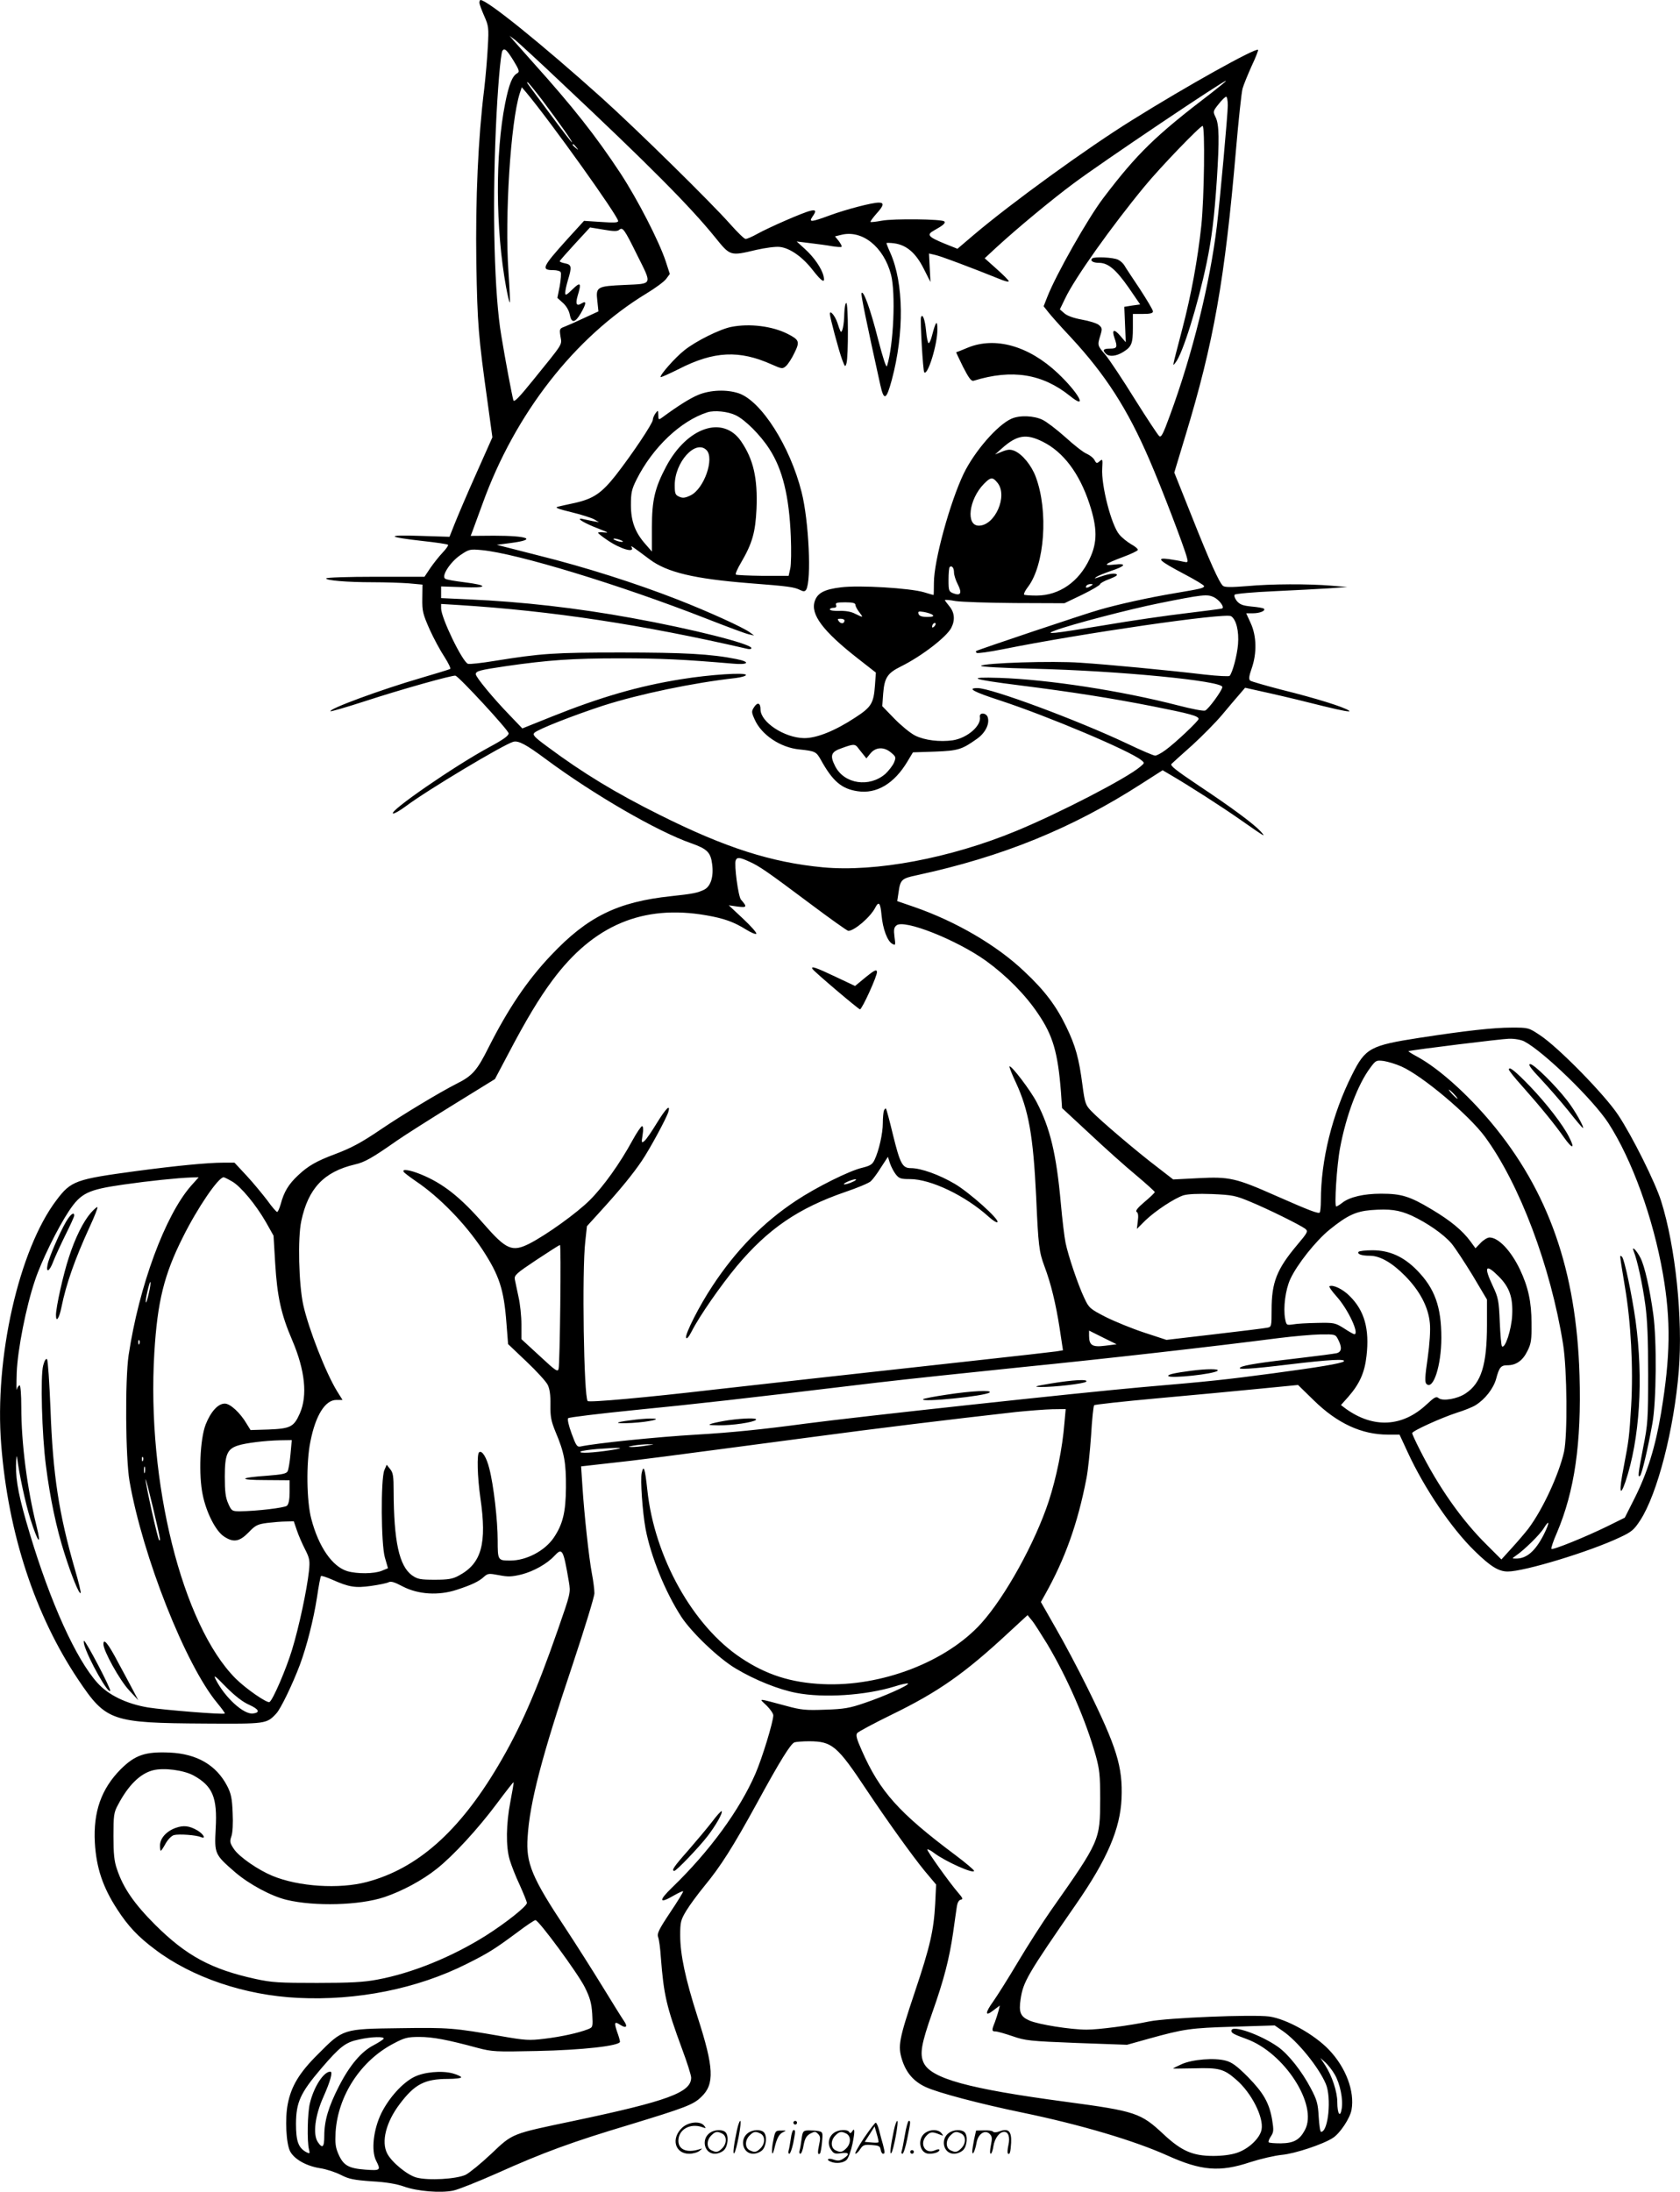 <?xml version="1.0" encoding="UTF-8"?>
<svg xmlns="http://www.w3.org/2000/svg" version="1.0" viewBox="0 0 920.412 1200.841" preserveAspectRatio="xMidYMid meet">
  <g transform="translate(-0.338,1201) scale(0.1,-0.1)" fill="#000000" stroke="none">
    <path d="M2630 11995 c0 -8 12 -40 26 -72 24 -54 26 -65 20 -168 -3 -60 -12 -166 -20 -234 -33 -266 -48 -601 -43 -951 6 -339 11 -401 62 -766 l26 -190 -89 -200 c-49 -109 -101 -232 -117 -272 l-29 -73 -160 5 c-192 7 -186 -6 13 -28 73 -8 136 -17 139 -21 3 -3 -10 -22 -30 -43 -19 -20 -49 -58 -67 -84 l-32 -48 -269 0 c-149 0 -270 -4 -270 -9 0 -11 112 -21 256 -21 67 0 155 -3 196 -6 l76 -7 -1 -76 c-1 -69 3 -85 40 -169 23 -51 60 -119 82 -152 21 -33 35 -62 31 -65 -5 -3 -77 -25 -159 -49 -220 -64 -510 -171 -497 -183 2 -2 87 22 188 55 199 65 484 145 497 140 23 -9 291 -299 291 -316 0 -13 -29 -34 -107 -76 -189 -102 -554 -354 -526 -363 6 -2 38 16 70 40 114 86 538 340 589 353 29 7 70 -15 179 -96 262 -194 609 -395 795 -460 88 -31 107 -50 115 -115 9 -68 -8 -121 -43 -139 -37 -18 -61 -23 -182 -36 -293 -31 -458 -112 -658 -324 -130 -137 -235 -293 -342 -505 -63 -126 -88 -155 -174 -198 -93 -47 -297 -170 -415 -250 -106 -72 -161 -102 -254 -137 -99 -37 -146 -64 -199 -114 -54 -50 -79 -92 -97 -160 -7 -23 -15 -42 -19 -42 -5 0 -29 28 -54 63 -26 34 -76 95 -113 135 l-67 72 -61 0 c-86 0 -259 -17 -477 -46 -332 -45 -357 -53 -437 -159 -206 -271 -341 -866 -303 -1340 38 -486 185 -934 423 -1289 152 -226 180 -236 695 -239 333 -2 336 -2 389 55 24 25 89 160 129 266 38 102 75 248 94 370 9 62 19 115 22 117 3 3 30 -6 60 -19 94 -42 128 -47 214 -35 43 6 86 15 96 20 13 7 33 1 78 -23 85 -44 196 -51 296 -18 83 27 122 46 150 72 20 18 27 18 81 8 50 -10 70 -9 124 4 66 17 139 58 179 101 44 47 49 40 80 -141 10 -61 10 -61 -61 -265 -118 -339 -206 -540 -327 -744 -214 -361 -443 -563 -719 -636 -151 -40 -374 -26 -518 34 -77 32 -179 102 -209 145 -23 34 -25 42 -15 71 7 19 10 71 7 129 -3 80 -9 106 -30 147 -60 115 -166 176 -314 183 -135 6 -190 -13 -269 -91 -107 -108 -151 -234 -142 -402 8 -139 44 -245 122 -365 60 -93 115 -151 207 -220 203 -154 493 -252 784 -266 324 -16 653 50 924 186 120 60 153 81 276 172 50 38 95 68 101 68 18 0 232 -291 270 -367 29 -58 37 -88 41 -146 4 -73 4 -74 -24 -85 -51 -20 -146 -41 -239 -52 -82 -10 -103 -9 -240 15 -254 44 -280 47 -549 43 -315 -4 -312 -3 -451 -143 -102 -101 -146 -175 -165 -272 -16 -81 -9 -218 13 -260 23 -43 88 -80 163 -92 34 -5 86 -22 115 -37 45 -23 72 -28 169 -35 76 -4 135 -14 175 -28 74 -27 203 -37 271 -23 29 6 136 49 240 95 254 114 409 171 726 266 305 93 351 110 394 153 73 69 69 160 -21 438 -67 209 -95 342 -95 447 0 72 3 84 33 134 18 30 63 91 99 135 90 109 157 215 288 454 128 235 185 326 206 334 9 3 46 6 82 6 124 -1 152 -24 312 -265 116 -174 252 -363 319 -445 l63 -75 -5 -105 c-8 -146 -27 -232 -112 -485 -87 -260 -93 -294 -70 -369 23 -72 63 -119 129 -150 65 -31 300 -93 533 -141 318 -66 611 -153 793 -235 184 -83 286 -92 453 -36 56 18 134 36 173 40 70 6 227 58 280 93 39 25 94 108 102 154 18 101 -31 232 -124 329 -80 84 -233 169 -327 182 -92 12 -557 -7 -657 -27 -110 -23 -277 -45 -344 -45 -85 0 -264 28 -313 50 -49 21 -59 46 -48 117 14 95 37 135 305 522 169 244 241 411 248 578 7 173 -26 280 -188 608 -49 99 -126 245 -172 324 l-82 144 23 41 c109 194 179 390 226 633 9 43 20 150 26 238 5 88 13 163 17 166 4 4 160 21 347 38 187 17 437 40 555 52 l215 21 85 -83 c129 -127 263 -189 407 -189 l64 0 44 -95 c93 -202 241 -419 367 -542 88 -86 132 -113 182 -113 91 0 450 109 614 187 65 30 78 42 112 94 94 145 185 499 211 819 23 285 -18 680 -97 930 -32 102 -158 355 -235 471 -74 112 -329 372 -428 437 -63 42 -64 42 -155 42 -100 0 -252 -17 -506 -56 -270 -42 -296 -56 -369 -202 -109 -217 -171 -468 -171 -690 0 -32 -3 -61 -6 -65 -8 -8 -55 10 -239 91 -221 98 -256 106 -427 97 l-137 -7 -89 69 c-107 81 -314 257 -360 306 -31 32 -35 43 -48 141 -19 147 -38 216 -89 321 -55 114 -118 198 -229 302 -151 144 -376 275 -604 354 l-93 32 7 46 c10 72 16 78 101 96 468 101 850 256 1232 502 l114 73 46 -27 c91 -53 279 -173 384 -247 133 -93 138 -96 107 -61 -38 41 -156 129 -338 250 -128 86 -160 111 -150 120 7 7 58 53 113 102 55 50 129 125 165 168 36 43 79 94 95 112 l30 35 139 -31 c76 -17 209 -49 295 -71 97 -24 149 -33 136 -24 -27 20 -180 68 -370 115 -88 23 -165 45 -172 50 -9 8 -7 24 8 67 29 83 27 177 -5 247 l-25 55 37 0 c38 0 71 14 60 25 -4 4 -34 9 -68 12 -49 5 -64 11 -81 31 -11 15 -16 29 -11 34 5 5 103 14 218 19 115 5 252 13 304 16 l95 7 -85 7 c-130 11 -332 10 -463 -2 -88 -7 -122 -7 -133 1 -21 18 -72 131 -174 388 l-93 233 61 202 c155 510 216 855 277 1567 14 162 30 313 36 335 6 21 29 77 50 124 22 46 37 86 35 88 -12 13 -389 -197 -690 -385 -248 -154 -663 -455 -869 -630 l-88 -75 -70 28 c-90 37 -101 49 -59 72 52 29 65 41 57 50 -13 13 -278 16 -342 4 -32 -6 -60 -9 -62 -7 -3 2 12 22 31 44 42 46 45 62 14 62 -38 0 -178 -37 -266 -69 -103 -38 -119 -40 -98 -9 23 32 20 41 -11 33 -40 -9 -229 -92 -290 -126 -29 -16 -58 -29 -65 -28 -7 0 -44 36 -83 80 -103 117 -515 522 -705 693 -324 291 -627 536 -664 536 -3 0 -6 -7 -6 -15z m451 -440 c480 -451 704 -677 840 -845 84 -104 82 -103 226 -69 49 11 106 19 129 16 55 -6 125 -55 181 -128 50 -64 69 -74 58 -31 -10 42 -52 103 -102 148 l-45 41 73 -9 c41 -5 95 -12 121 -17 26 -4 50 -6 52 -3 3 2 -4 16 -15 31 l-21 26 33 8 c115 30 234 -65 274 -218 26 -102 14 -386 -22 -500 -4 -13 -21 39 -49 146 -41 163 -82 276 -91 252 -3 -9 25 -148 103 -501 20 -90 33 -85 63 26 69 257 66 531 -8 697 -12 26 -21 50 -21 53 0 2 19 2 42 -1 67 -9 118 -52 161 -137 l38 -75 -4 78 -4 78 31 -7 c28 -5 213 -75 354 -132 28 -12 52 -18 52 -13 0 5 -30 35 -66 67 l-66 59 68 63 c117 107 303 261 419 347 155 116 835 573 835 562 0 -3 -37 -33 -82 -68 -304 -232 -404 -329 -590 -574 -85 -112 -259 -419 -307 -542 l-20 -51 27 -34 c15 -19 69 -80 121 -135 191 -206 312 -394 432 -673 66 -152 191 -479 205 -535 7 -27 6 -28 -22 -22 -16 4 -51 10 -79 14 -71 9 -52 -9 84 -81 61 -32 111 -62 111 -67 0 -11 -17 -15 -160 -39 -143 -24 -311 -61 -414 -91 -73 -20 -668 -220 -675 -226 -2 -2 -1 -6 3 -10 4 -4 69 5 144 20 432 87 1218 201 1250 181 28 -18 44 -82 38 -154 -5 -61 -30 -155 -46 -173 -3 -4 -65 -1 -136 7 -211 25 -529 55 -681 65 -152 11 -529 -1 -545 -17 -5 -5 116 -12 293 -16 457 -11 1029 -66 1029 -100 0 -18 -76 -122 -94 -129 -9 -4 -75 9 -148 28 -314 81 -712 142 -978 151 -191 6 -155 -8 110 -41 285 -36 502 -70 730 -115 202 -40 250 -53 250 -69 0 -11 -129 -133 -182 -171 -23 -17 -48 -30 -56 -30 -9 0 -79 30 -156 67 -276 130 -742 303 -817 303 -60 0 -24 -20 127 -69 261 -86 702 -272 769 -325 20 -16 20 -16 -5 -37 -75 -64 -445 -255 -680 -352 -361 -149 -770 -226 -1058 -199 -283 27 -534 107 -892 286 -243 121 -423 230 -619 376 -71 52 -81 64 -70 75 20 20 215 96 377 149 197 63 492 125 725 151 31 4 57 11 57 17 0 15 -198 2 -352 -23 -238 -38 -446 -99 -711 -205 l-162 -65 -70 73 c-90 93 -185 208 -185 224 0 17 20 23 164 44 235 34 367 43 626 43 226 0 349 -6 618 -29 86 -8 100 9 20 25 -139 28 -288 36 -633 36 -368 0 -437 -5 -692 -46 -72 -12 -138 -19 -146 -16 -31 12 -147 252 -147 304 l0 24 98 -6 c508 -32 1004 -107 1580 -240 12 -3 22 -1 22 4 0 23 -323 105 -655 165 -301 55 -600 89 -892 102 l-153 7 0 32 0 32 118 -4 c140 -6 145 10 8 27 -49 6 -96 14 -103 19 -24 13 26 91 83 130 47 32 52 33 117 27 192 -18 757 -190 1232 -376 110 -43 214 -82 230 -85 l30 -7 -23 17 c-38 28 -225 113 -396 180 -231 90 -503 177 -764 242 l-227 58 77 10 c146 19 97 40 -93 40 l-127 -1 10 26 c5 14 30 81 55 150 178 494 506 914 898 1152 48 29 97 65 108 80 l20 27 -22 68 c-37 112 -154 339 -248 483 -137 208 -264 368 -477 605 -49 55 -99 111 -111 125 l-20 24 32 -24 c17 -14 132 -119 254 -235z m-265 124 c33 -54 35 -63 20 -71 -26 -15 -44 -59 -65 -164 -55 -276 -53 -689 5 -1007 9 -48 18 -86 20 -84 3 2 -1 78 -7 168 -21 302 12 822 62 978 l11 33 24 -28 c133 -159 504 -678 504 -705 0 -9 -23 -10 -94 -5 l-93 6 -93 -102 c-136 -151 -144 -168 -75 -168 19 0 37 -5 40 -11 4 -6 1 -40 -5 -76 l-13 -65 31 -28 c18 -16 33 -42 37 -64 9 -48 29 -46 60 7 31 54 33 72 5 55 -28 -18 -35 -4 -22 41 22 72 16 79 -28 36 -34 -33 -40 -36 -40 -19 0 12 7 43 15 70 22 72 20 84 -15 91 -16 3 -30 8 -30 12 0 3 38 46 83 95 l83 90 73 -12 c56 -10 77 -10 87 -1 19 16 28 4 98 -138 83 -166 87 -157 -66 -164 -155 -7 -161 -10 -152 -88 l6 -57 -78 -36 c-44 -21 -92 -42 -108 -48 -27 -10 -28 -13 -22 -53 8 -49 19 -31 -151 -241 -76 -94 -103 -122 -107 -109 -8 29 -44 219 -66 353 -38 222 -50 680 -30 1135 9 210 26 411 36 427 11 17 24 5 60 -53z m157 -216 c96 -128 170 -233 164 -233 -3 0 -56 69 -118 153 -62 83 -117 158 -122 165 -5 6 -7 12 -4 12 4 0 39 -44 80 -97z m3757 -30 c0 -49 -42 -511 -60 -663 -38 -313 -133 -699 -257 -1036 -38 -104 -48 -123 -59 -113 -8 7 -68 98 -134 203 -65 105 -137 213 -159 240 -46 54 -46 53 -29 109 11 36 10 41 -9 57 -11 9 -53 22 -93 29 -44 8 -81 21 -96 35 l-24 21 29 60 c53 112 256 397 436 615 83 101 303 330 317 330 14 0 9 -394 -7 -546 -20 -186 -55 -379 -105 -569 -58 -223 -54 -203 -36 -181 39 49 121 311 170 545 28 135 42 248 56 456 14 219 13 301 -6 341 -16 33 -16 34 16 74 17 22 36 40 41 40 5 0 9 -21 9 -47z m-3569 -230 c13 -16 12 -17 -3 -4 -17 13 -22 21 -14 21 2 0 10 -8 17 -17z m3491 -2464 c32 -15 63 -58 46 -63 -7 -2 -96 -14 -198 -26 -102 -12 -304 -41 -449 -66 -282 -47 -332 -52 -266 -28 84 32 405 116 569 149 238 48 263 50 298 34z m-2545 -1449 c57 -25 102 -57 336 -232 108 -81 202 -148 208 -148 33 0 122 76 148 128 19 36 28 26 34 -42 7 -75 32 -143 59 -157 18 -10 18 -7 12 38 -5 39 -3 52 11 63 42 35 329 -79 490 -194 112 -81 216 -186 285 -289 82 -120 109 -213 126 -430 l6 -88 152 -141 c83 -78 197 -180 254 -227 56 -47 102 -89 102 -92 0 -4 -25 -28 -56 -54 -38 -32 -52 -50 -43 -55 8 -5 10 -22 6 -50 l-5 -43 46 46 c55 53 158 121 209 138 24 7 78 10 157 7 111 -5 128 -8 209 -42 97 -40 271 -126 301 -148 17 -14 15 -19 -44 -89 -112 -133 -140 -205 -140 -356 0 -88 -1 -93 -22 -97 -13 -3 -143 -19 -289 -36 l-265 -31 -122 40 c-67 22 -162 61 -212 86 -85 44 -91 49 -116 103 -34 71 -89 234 -103 304 -6 29 -18 127 -26 218 -24 265 -58 410 -132 551 -33 64 -140 205 -149 196 -2 -2 13 -42 35 -88 70 -151 95 -291 111 -624 12 -272 16 -304 46 -384 35 -93 62 -204 83 -340 l18 -119 -36 -6 c-20 -3 -223 -26 -451 -51 -744 -82 -1130 -125 -1430 -159 -359 -42 -679 -71 -687 -62 -21 21 -32 713 -13 875 l9 83 79 87 c103 113 173 199 221 270 43 63 135 233 146 269 13 46 -13 20 -63 -61 -28 -46 -58 -90 -68 -98 -16 -13 -17 -11 -10 34 5 29 3 47 -3 47 -5 0 -29 -35 -52 -77 -69 -127 -159 -253 -234 -328 -71 -71 -238 -191 -332 -239 -94 -47 -126 -33 -250 109 -129 148 -224 222 -344 271 -61 25 -105 31 -94 14 3 -6 33 -28 66 -51 131 -88 273 -235 366 -376 92 -141 117 -217 131 -402 l9 -115 100 -95 c56 -53 108 -110 117 -128 11 -22 16 -57 15 -110 -1 -65 4 -89 28 -148 48 -113 58 -168 57 -305 -1 -135 -17 -201 -67 -275 -49 -72 -150 -125 -238 -125 -68 0 -69 1 -69 111 0 108 -22 302 -46 394 -15 60 -39 99 -55 89 -14 -8 -10 -137 6 -249 37 -254 7 -361 -119 -428 -33 -18 -58 -22 -131 -22 -79 0 -94 3 -124 24 -71 51 -100 187 -101 462 0 80 -3 101 -19 120 l-19 24 -13 -30 c-20 -50 -18 -406 3 -478 l17 -59 -34 -14 c-42 -17 -134 -18 -189 -2 -82 25 -157 133 -197 286 -26 97 -29 308 -5 424 28 143 81 228 142 228 l34 0 -30 48 c-62 101 -156 342 -185 472 -25 114 -31 367 -11 460 38 179 124 270 293 310 54 12 96 36 230 130 43 30 182 118 308 196 l230 142 73 138 c97 185 169 305 242 403 224 302 495 417 844 356 97 -17 150 -36 219 -79 26 -16 50 -26 54 -22 4 4 -28 41 -72 82 l-79 74 49 -7 c51 -6 53 -2 18 38 -15 17 -38 191 -29 215 7 19 23 17 73 -6z m4248 -986 c105 -55 376 -318 460 -447 130 -201 246 -522 299 -827 44 -253 41 -453 -10 -760 -31 -186 -75 -329 -146 -470 l-53 -105 -95 -47 c-116 -57 -300 -132 -307 -124 -3 3 10 43 30 88 97 229 135 490 124 863 -17 574 -170 1009 -485 1386 -131 156 -286 295 -403 359 -30 16 -52 30 -49 31 29 8 509 67 550 68 32 1 68 -6 85 -15z m-674 -137 c115 -51 368 -264 457 -384 190 -258 361 -711 429 -1138 22 -139 25 -499 5 -590 -29 -126 -117 -316 -196 -421 -17 -22 -57 -69 -89 -104 l-58 -64 -80 80 c-136 134 -265 317 -369 525 -22 43 -40 83 -40 87 0 12 159 84 245 112 39 12 84 30 102 41 52 32 98 91 113 144 17 64 26 75 62 75 48 0 84 26 109 77 21 41 24 62 23 153 0 117 -18 199 -64 296 -49 102 -117 174 -166 174 -11 0 -33 -13 -49 -30 l-28 -29 -27 37 c-44 60 -109 114 -213 176 -120 72 -166 86 -277 86 -94 0 -173 -18 -213 -50 -14 -11 -29 -20 -33 -20 -11 0 3 226 21 320 33 177 97 348 165 439 31 42 33 43 75 38 24 -4 67 -17 96 -30z m289 -152 c13 -14 21 -25 18 -25 -2 0 -15 11 -28 25 -13 14 -21 25 -18 25 2 0 15 -11 28 -25z m-6920 -502 c-142 -162 -285 -549 -342 -928 -20 -137 -17 -562 5 -690 72 -412 307 -1007 481 -1216 24 -29 43 -55 41 -57 -7 -7 -331 19 -420 33 -119 20 -218 68 -278 135 -117 130 -257 439 -371 819 -58 193 -76 284 -75 373 1 40 4 60 6 43 11 -90 46 -252 72 -335 42 -133 64 -159 34 -39 -51 204 -83 452 -83 650 0 67 -4 119 -9 119 -5 0 -12 -10 -15 -22 -3 -13 -3 29 -1 92 5 126 51 360 100 505 35 106 125 288 186 380 66 99 104 117 299 145 139 20 293 36 373 39 l39 1 -42 -47z m225 24 c47 -27 129 -125 186 -224 l41 -73 9 -151 c11 -182 32 -279 93 -421 71 -166 85 -304 42 -402 -33 -74 -51 -83 -171 -88 l-99 -3 -21 34 c-35 60 -90 111 -120 111 -37 0 -77 -44 -105 -115 -31 -81 -39 -276 -16 -385 20 -98 71 -197 115 -227 53 -36 86 -30 136 21 37 39 49 45 101 52 33 4 79 8 103 8 l44 1 17 -50 c9 -27 30 -75 45 -104 25 -49 27 -62 21 -119 -11 -101 -54 -305 -93 -432 -32 -105 -104 -273 -123 -285 -13 -8 -130 73 -186 129 -292 293 -488 1077 -445 1786 17 279 53 426 156 631 80 161 195 330 224 329 3 0 24 -10 46 -23z m6462 -187 c84 -39 174 -101 218 -152 20 -24 72 -103 116 -175 l79 -133 0 -137 c0 -221 -31 -321 -118 -378 -45 -30 -125 -43 -147 -25 -13 11 -23 5 -65 -34 -132 -124 -290 -133 -441 -26 l-29 22 41 46 c61 70 89 132 99 223 17 147 -11 248 -92 328 -37 38 -92 64 -111 54 -4 -3 14 -28 39 -56 63 -70 127 -207 97 -207 -3 0 -29 14 -56 32 -48 30 -53 32 -146 30 -53 -1 -113 -4 -133 -8 -36 -5 -37 -5 -44 31 -11 61 2 159 28 216 37 81 142 213 217 273 94 76 142 99 225 106 104 8 153 1 223 -30z m-4664 -487 c-2 -181 -6 -338 -9 -351 -4 -21 -14 -15 -104 69 l-100 92 0 81 c0 45 -7 113 -16 151 -8 39 -17 81 -20 95 -4 23 7 33 118 107 68 45 126 82 129 82 4 1 4 -146 2 -326z m5141 154 c60 -60 79 -116 74 -214 -4 -78 -39 -185 -56 -169 -4 4 -9 65 -12 134 -5 117 -8 132 -38 196 -51 108 -40 125 32 53z m-7395 -91 c-7 -31 -14 -54 -16 -52 -3 3 1 30 8 60 7 31 14 54 16 52 3 -3 -1 -30 -8 -60z m5239 -289 c-70 -9 -88 2 -88 55 l0 28 76 -38 75 -37 -63 -8z m1277 33 c22 -43 19 -67 -9 -74 -14 -3 -103 -15 -198 -26 -210 -24 -308 -39 -328 -51 -26 -15 56 -10 270 16 216 26 311 31 295 16 -12 -11 -138 -32 -385 -65 -264 -35 -334 -43 -720 -76 -339 -30 -1551 -161 -1845 -200 -238 -32 -407 -49 -595 -60 -222 -13 -551 -47 -636 -65 -19 -4 -25 5 -49 71 -16 43 -24 79 -19 84 5 5 171 25 369 45 334 33 558 58 1325 150 162 19 520 57 795 85 460 46 1049 113 1405 159 80 10 182 19 227 20 82 1 83 1 98 -29z m-6568 -22 c-3 -8 -6 -5 -6 6 -1 11 2 17 5 13 3 -3 4 -12 1 -19z m5068 -435 c-11 -138 -44 -299 -86 -428 -74 -225 -237 -521 -369 -668 -191 -212 -548 -349 -869 -334 -174 8 -309 51 -447 143 -264 175 -475 552 -514 920 -13 120 -20 142 -31 94 -8 -38 4 -210 21 -305 29 -153 108 -347 196 -483 57 -87 207 -230 299 -284 105 -63 236 -115 331 -133 149 -29 379 -14 538 35 37 12 70 19 74 16 8 -8 -132 -71 -240 -107 -78 -27 -112 -33 -213 -36 -105 -4 -132 -2 -215 21 -162 43 -150 43 -107 2 20 -20 37 -44 37 -54 0 -35 -61 -235 -98 -320 -86 -198 -250 -424 -456 -623 -77 -74 -72 -92 11 -43 25 14 46 24 49 22 2 -3 -30 -55 -71 -116 -62 -93 -73 -116 -66 -135 5 -12 12 -63 15 -112 16 -205 30 -267 117 -503 27 -72 49 -142 49 -155 0 -81 -127 -128 -644 -237 -343 -72 -332 -67 -451 -180 -56 -53 -119 -104 -140 -115 -51 -24 -206 -33 -271 -15 -50 14 -135 84 -159 131 -34 64 -7 172 68 271 82 109 137 138 265 138 39 0 72 4 72 9 0 4 -20 14 -45 21 -61 17 -160 8 -214 -20 -63 -32 -136 -113 -178 -197 -44 -90 -57 -206 -29 -261 27 -53 24 -55 -60 -49 -91 7 -119 23 -146 84 -17 38 -19 61 -16 122 13 199 137 390 316 484 62 33 78 37 143 37 73 0 153 -15 319 -60 80 -21 98 -22 325 -17 247 5 455 28 455 51 0 6 -7 31 -16 55 -17 51 -14 58 18 37 33 -21 42 -10 19 23 -10 14 -62 98 -116 186 -54 88 -144 230 -200 315 -188 283 -221 362 -211 505 12 191 78 443 247 946 65 196 119 371 119 390 0 19 -6 68 -14 109 -16 85 -42 323 -52 481 l-7 105 159 18 c152 16 263 31 1124 145 335 45 736 94 1100 135 69 7 158 14 198 15 l74 1 -7 -77z m-4240 -170 c-4 -43 -11 -85 -16 -94 -6 -13 -32 -18 -110 -24 -158 -11 -164 -24 -11 -24 l132 -1 0 -64 c0 -43 -5 -67 -15 -76 -14 -11 -163 -29 -256 -30 -44 0 -47 1 -65 42 -15 33 -19 66 -19 148 0 120 13 151 71 170 42 14 147 27 233 29 l63 1 -7 -77z m1950 47 c-27 -5 -63 -8 -80 -8 -25 1 -23 2 10 8 22 4 58 7 80 7 38 0 37 0 -10 -7z m-195 -25 c-96 -15 -177 -19 -166 -8 4 4 44 10 89 14 135 10 167 8 77 -6z m-2563 -57 c-3 -8 -6 -5 -6 6 -1 11 2 17 5 13 3 -3 4 -12 1 -19z m10 -65 c-3 -10 -5 -4 -5 12 0 17 2 24 5 18 2 -7 2 -21 0 -30z m83 -367 c0 -5 -2 -7 -5 -4 -8 8 -75 309 -74 333 0 18 78 -305 79 -329z m7582 28 c-47 -93 -96 -135 -155 -133 -21 0 -21 0 3 17 44 30 130 114 151 149 33 53 33 31 1 -33z m-2722 -600 c112 -188 212 -418 267 -614 20 -73 24 -107 24 -236 -1 -228 0 -227 -272 -614 -44 -63 -125 -189 -179 -280 -54 -91 -115 -187 -134 -214 -47 -65 -47 -87 -1 -51 l36 27 -7 -29 c-4 -15 -13 -43 -20 -62 -18 -44 -18 -51 4 -51 10 0 52 -12 93 -26 69 -24 93 -27 350 -37 l277 -10 118 33 c195 54 229 59 465 66 l226 7 45 -31 c81 -56 195 -196 235 -289 32 -75 14 -263 -26 -263 -5 0 -10 37 -13 83 -4 72 -9 91 -44 157 -49 93 -121 184 -178 225 -95 67 -253 123 -256 90 -2 -13 11 -20 82 -46 208 -75 393 -362 321 -498 -29 -55 -61 -73 -132 -74 -34 0 -64 2 -67 6 -3 3 2 17 12 32 16 24 16 35 7 91 -16 93 -47 147 -133 235 -60 60 -87 80 -121 89 -62 17 -183 7 -241 -19 -27 -12 -48 -23 -48 -24 0 -1 53 0 118 1 133 4 161 -3 228 -62 84 -72 152 -207 139 -274 -9 -47 -71 -106 -135 -127 -32 -11 -82 -17 -129 -17 -113 0 -174 27 -271 117 -127 119 -152 128 -540 180 -531 71 -735 127 -776 213 -23 49 -13 104 47 275 64 181 93 294 114 437 9 63 18 129 21 147 3 19 11 33 21 35 14 2 11 9 -14 38 -47 54 -174 232 -169 237 3 3 20 -6 38 -20 63 -47 218 -116 218 -97 0 5 -46 44 -102 86 -310 232 -414 348 -513 573 -29 65 -34 85 -25 96 7 8 91 53 187 100 257 125 401 226 642 450 l104 96 23 -28 c13 -15 50 -74 84 -129z m-4372 -334 c55 -25 63 -43 21 -48 -51 -6 -154 88 -204 187 -14 28 -3 20 56 -41 49 -49 92 -83 127 -98z m-305 -387 c105 -58 132 -120 122 -292 -7 -138 -6 -141 107 -239 77 -66 198 -131 282 -151 154 -37 400 -30 535 15 98 33 208 92 287 155 91 72 226 219 329 357 49 66 91 119 92 118 2 -1 -6 -48 -17 -105 -24 -123 -26 -248 -4 -321 9 -30 33 -92 55 -138 21 -47 39 -91 39 -98 0 -18 -116 -110 -225 -179 -186 -117 -405 -206 -595 -241 -73 -14 -149 -18 -330 -18 -207 0 -247 2 -338 22 -242 53 -378 127 -548 296 -116 116 -176 203 -210 306 -15 42 -19 85 -19 180 0 112 2 130 24 170 57 109 122 173 193 191 59 15 166 1 221 -28z m1042 -1443 c-4 -6 -28 -21 -54 -35 -67 -34 -131 -109 -190 -224 -58 -113 -81 -190 -81 -273 0 -63 -10 -72 -36 -33 -27 42 -15 144 31 246 39 88 53 139 38 139 -36 0 -90 -82 -112 -174 -13 -53 -16 -207 -5 -251 6 -25 5 -26 -15 -16 -43 24 -56 59 -56 156 1 117 23 167 138 302 103 120 133 144 207 159 70 16 143 17 135 4z m5211 -196 c29 -50 47 -136 38 -188 -8 -51 -24 -28 -24 37 0 56 -29 144 -66 201 l-27 41 28 -25 c15 -14 38 -43 51 -66z M4629 10293 c-1 -64 -12 -113 -21 -98 -3 6 -11 27 -17 47 -13 38 -41 72 -41 48 0 -18 48 -198 67 -250 16 -42 17 -43 24 -20 11 40 10 330 -1 330 -5 0 -10 -26 -11 -57z M5049 10271 c-5 -15 11 -295 18 -301 19 -20 73 155 72 236 0 54 -9 44 -29 -33 -6 -24 -14 -43 -19 -43 -4 0 -11 30 -14 67 -6 63 -20 99 -28 74z M4010 10219 c-62 -12 -195 -78 -257 -128 -50 -39 -138 -139 -130 -147 2 -2 47 18 99 44 193 99 332 105 510 25 56 -25 59 -25 78 -8 11 10 32 42 46 72 30 61 27 71 -38 104 -83 42 -207 58 -308 38z M5305 10105 c-33 -14 -61 -25 -63 -25 -1 0 16 -36 38 -81 32 -62 45 -79 58 -75 210 65 376 38 527 -83 101 -82 50 14 -66 124 -159 150 -343 202 -494 140z M3830 9847 c-46 -19 -110 -59 -201 -126 -17 -12 -19 -11 -19 15 -1 28 -1 28 -15 10 -8 -11 -15 -27 -15 -36 0 -19 -112 -187 -204 -305 -77 -97 -121 -127 -221 -150 -39 -8 -81 -18 -95 -21 -19 -5 -1 -12 73 -30 54 -13 110 -31 125 -39 l27 -16 -35 6 c-19 4 -43 9 -52 11 -10 3 -18 3 -18 0 0 -8 55 -35 114 -57 42 -16 45 -19 19 -16 -18 2 -33 1 -33 -2 0 -3 22 -21 49 -39 74 -51 156 -74 134 -39 -6 11 5 3 100 -68 95 -71 244 -106 542 -130 220 -17 249 -21 283 -38 18 -9 25 -8 32 2 30 50 15 378 -25 535 -63 251 -221 499 -344 541 -65 22 -155 19 -221 -8z m204 -112 c52 -25 135 -108 184 -184 73 -112 109 -260 118 -481 3 -74 2 -153 -3 -175 l-9 -40 -142 0 c-77 1 -144 4 -147 7 -4 4 9 33 28 65 62 106 79 166 85 295 7 168 -17 272 -85 371 -99 143 -295 77 -410 -139 -62 -117 -78 -185 -78 -332 l0 -134 -34 39 c-58 65 -81 127 -81 216 0 67 4 86 31 140 88 175 241 321 388 368 38 12 111 5 155 -16z m-160 -191 c45 -45 -13 -212 -87 -248 -31 -15 -44 -16 -63 -7 -21 9 -24 17 -24 63 0 126 114 252 174 192z m-469 -494 c13 -5 14 -9 5 -9 -8 0 -24 4 -35 9 -13 5 -14 9 -5 9 8 0 24 -4 35 -9z M5545 9716 c-77 -34 -202 -178 -262 -301 -75 -157 -163 -477 -163 -597 0 -38 -1 -68 -2 -68 -2 0 -25 7 -52 15 -77 23 -356 40 -456 27 -91 -11 -128 -31 -143 -76 -24 -72 45 -164 234 -312 l101 -79 -5 -70 c-7 -98 -20 -119 -106 -175 -112 -74 -214 -115 -283 -114 -108 2 -238 88 -238 157 0 36 -16 42 -35 13 -15 -23 -15 -28 3 -68 37 -84 141 -154 245 -164 86 -9 92 -12 117 -56 65 -118 114 -160 202 -173 104 -16 201 42 273 163 l30 50 120 4 c128 5 148 11 232 71 45 32 69 81 58 117 -8 26 -48 28 -43 2 8 -49 -70 -116 -149 -128 -71 -10 -154 0 -206 26 -26 13 -77 55 -113 92 l-67 69 5 69 c7 87 23 112 98 149 113 56 249 161 275 211 22 43 18 84 -10 118 -14 17 -25 32 -25 34 0 3 26 1 58 -5 31 -5 179 -10 327 -11 l270 -1 98 47 c53 26 97 52 97 57 0 5 24 19 53 29 37 15 47 22 35 27 -15 6 -48 -1 -103 -20 -16 -6 -17 -5 -5 4 8 6 43 20 77 32 83 27 93 44 23 36 -68 -8 -56 3 45 41 44 16 81 34 82 39 2 5 -14 19 -36 31 -22 13 -51 36 -65 53 -44 51 -100 270 -94 363 3 51 2 53 -14 39 -15 -13 -18 -13 -28 6 -6 12 -25 27 -43 35 -18 7 -70 48 -116 90 -47 42 -103 85 -126 96 -48 23 -125 26 -170 6z m171 -126 c113 -56 201 -173 256 -340 44 -134 44 -212 1 -302 -59 -126 -166 -200 -289 -201 -35 0 -66 2 -70 5 -3 4 6 23 21 42 92 121 113 416 43 603 -23 63 -74 125 -117 143 -23 9 -36 8 -67 -4 l-39 -16 38 34 c82 73 133 81 223 36z m-247 -226 c57 -72 -15 -234 -103 -234 -72 0 -55 143 27 228 38 39 49 40 76 6z m-239 -490 c0 -14 9 -43 21 -66 24 -47 16 -64 -24 -49 -25 10 -27 14 -27 74 0 35 3 67 6 70 12 11 24 -4 24 -29z m750 -74 c-20 -13 -33 -13 -25 0 3 6 14 10 23 10 15 0 15 -2 2 -10z m-1290 -104 c0 -7 9 -25 21 -40 24 -31 23 -31 -22 -9 -22 12 -53 17 -86 16 -29 -1 -53 2 -53 8 0 5 9 9 20 9 13 0 18 5 14 15 -5 12 4 15 50 15 41 0 56 -4 56 -14z m424 -56 c7 -7 -3 -10 -31 -10 -29 0 -43 5 -47 16 -5 14 -1 16 30 11 21 -4 42 -11 48 -17z m-484 -29 c0 -18 -18 -21 -30 -6 -10 13 -9 15 9 15 11 0 21 -4 21 -9z m492 -33 c-7 -7 -12 -8 -12 -2 0 6 3 14 7 17 3 4 9 5 12 2 2 -3 -1 -11 -7 -17z m-422 -660 c5 -7 19 -24 30 -38 l20 -25 23 28 c29 35 75 36 113 3 26 -22 27 -25 15 -55 -8 -17 -29 -44 -47 -61 -88 -76 -225 -56 -275 42 -30 59 -23 79 36 99 60 22 71 23 85 7z M5987 10594 c-13 -13 5 -24 37 -24 50 0 93 -36 163 -136 l63 -92 -44 -6 -43 -7 4 -97 4 -97 -30 35 c-34 40 -48 35 -32 -11 18 -51 15 -59 -24 -59 -37 0 -43 -8 -23 -28 18 -18 57 -14 94 9 47 29 54 46 54 133 l0 76 55 0 c41 0 55 4 55 14 0 8 -33 63 -72 123 -40 60 -78 117 -84 128 -6 11 -22 26 -35 32 -25 13 -131 18 -142 7z M4455 6701 c8 -14 252 -221 260 -221 11 0 97 188 93 206 -2 14 -14 9 -62 -30 l-58 -48 -108 51 c-105 50 -137 61 -125 42z M4846 5925 c-3 -9 -6 -40 -6 -69 0 -55 -21 -150 -45 -200 -12 -26 -24 -33 -68 -44 -70 -16 -252 -107 -362 -180 -180 -119 -329 -271 -458 -467 -73 -110 -149 -261 -145 -283 3 -11 14 1 31 34 43 85 160 252 247 357 171 204 337 318 596 407 65 22 127 48 138 58 10 9 36 43 56 76 l38 58 11 -35 c7 -20 21 -47 32 -61 18 -23 28 -26 78 -26 114 0 304 -91 433 -208 21 -19 42 -32 46 -28 13 14 -154 163 -234 210 -85 50 -185 86 -240 86 -47 0 -59 23 -99 185 -18 75 -35 139 -38 141 -2 3 -7 -2 -11 -11z m-171 -390 c-16 -8 -37 -14 -45 -14 -8 0 -1 7 15 14 17 8 37 14 45 14 8 0 2 -7 -15 -14z M8445 6098 c43 -46 111 -124 152 -175 40 -51 76 -93 78 -93 11 0 -45 99 -86 151 -66 85 -182 199 -202 199 -14 0 2 -23 58 -82z M8270 6150 c0 -5 33 -47 73 -91 102 -115 180 -211 229 -281 47 -66 62 -64 27 4 -34 67 -123 182 -212 275 -82 85 -117 113 -117 93z M8954 5154 c20 -49 48 -180 63 -289 12 -87 16 -193 16 -385 0 -245 -2 -275 -27 -399 -28 -145 -31 -170 -17 -156 10 11 42 145 67 285 22 117 25 458 5 600 -19 139 -47 263 -70 308 -22 43 -51 71 -37 36z M8880 5124 c0 -6 11 -78 25 -160 34 -198 47 -448 35 -656 -11 -176 -12 -183 -41 -336 -26 -131 -22 -171 9 -82 79 234 100 564 56 885 -20 142 -61 336 -74 349 -7 7 -10 7 -10 0z M501 5365 c-41 -47 -86 -137 -120 -243 -31 -93 -71 -274 -71 -317 0 -44 18 -18 30 43 26 128 73 262 155 441 26 56 45 104 42 107 -2 3 -18 -11 -36 -31z M365 5316 c-34 -58 -94 -196 -101 -235 -10 -48 11 -37 31 17 10 26 40 91 66 144 27 54 49 102 49 108 0 23 -21 7 -45 -34z M240 4529 c-16 -58 -7 -380 15 -549 22 -175 58 -345 101 -479 39 -124 81 -227 89 -219 3 3 -11 61 -31 129 -88 305 -121 518 -134 879 -6 145 -14 268 -19 273 -6 6 -14 -8 -21 -34z M465 2998 c23 -79 134 -275 142 -251 4 12 -133 273 -143 273 -3 0 -2 -10 1 -22z M570 3002 c0 -37 90 -199 141 -253 l50 -54 -29 55 c-16 30 -52 98 -81 151 -55 105 -81 136 -81 101z M7446 5151 c-8 -12 18 -21 62 -21 55 0 121 -37 193 -110 82 -83 128 -172 136 -259 4 -37 -1 -114 -12 -192 -15 -101 -16 -132 -7 -141 37 -37 82 99 82 253 0 169 -36 270 -133 369 -73 75 -151 110 -244 110 -39 0 -74 -4 -77 -9z M6530 4500 c-92 -12 -131 -21 -126 -29 10 -15 252 11 270 29 11 11 -59 11 -144 0z M5760 4430 c-88 -15 -97 -18 -55 -19 74 -1 238 18 249 29 15 15 -73 10 -194 -10z M5191 4369 c-68 -10 -126 -21 -130 -25 -18 -19 342 17 364 37 15 14 -98 9 -234 -12z M3461 4229 c-97 -12 -96 -20 4 -15 94 5 181 25 100 24 -22 0 -69 -4 -104 -9z M3995 4229 c-33 -5 -73 -13 -90 -18 -26 -8 -21 -9 35 -10 75 -1 191 16 205 30 11 11 -63 10 -150 -2z M3904 2028 c-27 -35 -86 -105 -131 -157 -79 -89 -93 -111 -75 -111 11 0 133 127 181 189 45 58 86 130 78 138 -3 2 -27 -24 -53 -59z M965 1995 c-50 -18 -85 -57 -85 -96 0 -16 2 -29 4 -29 3 0 15 18 27 40 13 23 33 43 46 46 28 7 122 0 147 -11 31 -13 14 17 -20 37 -44 25 -75 29 -119 13z M4041 340 c-18 -85 -24 -135 -15 -127 12 11 43 177 33 177 -4 0 -12 -22 -18 -50z M4350 380 c0 -5 5 -10 10 -10 6 0 10 5 10 10 0 6 -4 10 -10 10 -5 0 -10 -4 -10 -10z M4901 340 c-18 -85 -24 -135 -15 -127 12 11 43 177 33 177 -4 0 -12 -22 -18 -50z M4961 313 c-7 -42 -15 -82 -18 -90 -3 -7 -1 -13 5 -13 5 0 17 37 26 83 19 95 19 97 8 97 -4 0 -14 -34 -21 -77z M3741 353 c-63 -59 -40 -143 38 -143 20 0 46 7 57 16 18 14 18 15 -6 7 -64 -19 -110 0 -110 48 0 61 63 98 130 75 22 -8 23 -7 11 8 -22 27 -85 21 -120 -11z M4736 295 c-31 -47 -52 -85 -46 -85 5 0 17 11 26 25 15 23 23 26 63 23 39 -3 46 -6 49 -25 2 -13 8 -23 13 -23 11 0 11 6 0 50 -6 19 -15 54 -21 78 -6 23 -14 42 -19 42 -4 0 -33 -38 -65 -85z m80 -22 c-2 -3 -20 -3 -40 -1 l-35 3 27 42 27 43 12 -42 c7 -23 11 -43 9 -45z M3893 325 c-50 -35 -31 -115 27 -115 17 0 39 9 50 20 22 22 27 79 8 98 -16 16 -59 15 -85 -3z m68 -5 c25 -14 25 -54 -1 -80 -23 -23 -33 -24 -61 -10 -25 14 -25 54 1 80 23 23 33 24 61 10z M4103 325 c-50 -35 -31 -115 27 -115 17 0 39 9 50 20 22 22 27 79 8 98 -16 16 -59 15 -85 -3z m68 -5 c25 -14 25 -54 -1 -80 -23 -23 -33 -24 -61 -10 -25 14 -25 54 1 80 23 23 33 24 61 10z M4240 283 c-12 -56 -8 -100 5 -48 13 57 26 83 48 93 20 9 19 10 -10 9 -31 0 -33 -2 -43 -54z M4336 293 c-4 -27 -9 -56 -12 -65 -3 -10 -1 -18 4 -18 5 0 14 26 21 57 13 68 13 73 2 73 -5 0 -12 -21 -15 -47z M4395 291 c-3 -25 -8 -54 -11 -63 -3 -10 -1 -18 4 -18 6 0 14 21 18 47 7 36 15 51 36 63 25 13 29 13 43 -1 13 -13 14 -24 6 -60 -9 -41 -8 -59 5 -47 3 3 8 31 11 61 5 53 4 56 -18 61 -13 3 -38 4 -56 4 -29 -1 -32 -4 -38 -47z M4573 325 c-30 -21 -38 -62 -17 -92 14 -22 21 -25 55 -20 45 6 50 -5 14 -29 -20 -13 -31 -14 -55 -6 -30 11 -44 -1 -14 -12 30 -12 71 -6 87 12 9 10 23 49 31 87 14 68 13 93 -3 66 -6 -9 -11 -10 -15 -2 -10 16 -58 14 -83 -4z m68 -5 c25 -14 25 -54 -1 -80 -23 -23 -33 -24 -61 -10 -25 14 -25 54 1 80 23 23 33 24 61 10z M5073 325 c-47 -33 -32 -115 21 -115 31 0 56 10 56 21 0 5 -11 4 -24 -2 -55 -25 -89 38 -45 82 20 20 31 21 74 3 18 -7 18 -6 6 9 -17 21 -59 22 -88 2z M5203 325 c-50 -35 -31 -115 27 -115 17 0 39 9 50 20 22 22 27 79 8 98 -16 16 -59 15 -85 -3z m68 -5 c25 -14 25 -54 -1 -80 -23 -23 -33 -24 -61 -10 -25 14 -25 54 1 80 23 23 33 24 61 10z M5340 288 c-5 -27 -10 -57 -10 -66 1 -27 16 5 24 51 9 47 47 71 72 45 13 -13 14 -24 6 -62 -5 -25 -6 -46 -1 -46 5 0 12 19 15 42 7 43 33 78 59 78 23 0 33 -29 23 -73 -5 -22 -6 -42 -3 -45 10 -11 15 6 18 58 3 64 -15 81 -63 63 -18 -7 -32 -7 -36 -2 -3 5 -25 8 -49 7 l-44 -1 -11 -49z M4990 220 c0 -5 5 -10 10 -10 6 0 10 5 10 10 0 6 -4 10 -10 10 -5 0 -10 -4 -10 -10z"></path>
  </g>
</svg>

